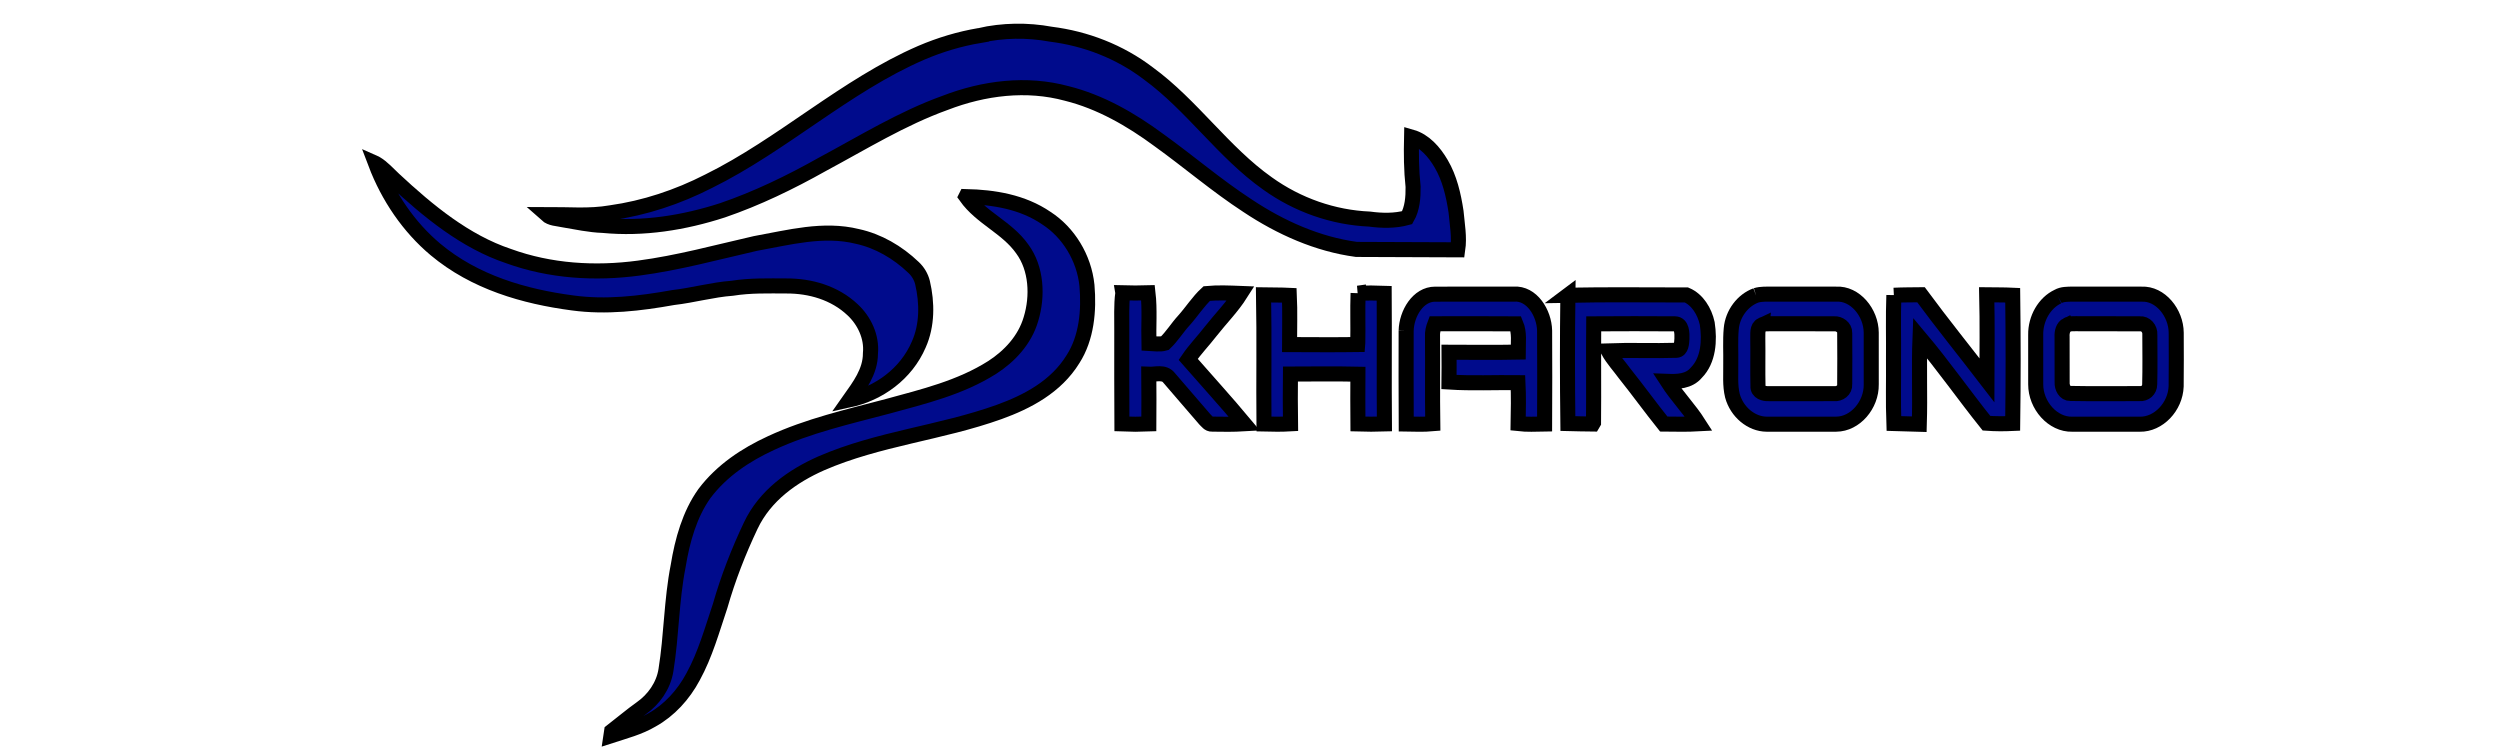 <svg width="166" height="50" xmlns="http://www.w3.org/2000/svg" version="1.1">

 <g>
  <title>Layer 1</title>
  <g stroke="null" id="#000b8cff">
   <path stroke="null" id="svg_1" d="m65.033,2.358c1.562,-0.352 3.176,-0.377 4.746,-0.087c2.307,0.29 4.562,1.149 6.474,2.606c2.886,2.104 4.991,5.245 7.908,7.304c2.01,1.442 4.378,2.262 6.777,2.366c0.825,0.112 1.69,0.127 2.495,-0.094c0.35,-0.602 0.406,-1.356 0.396,-2.053c-0.119,-1.095 -0.126,-2.201 -0.102,-3.301c0.852,0.243 1.506,0.982 1.967,1.774c0.561,0.953 0.819,2.072 0.987,3.18c0.076,0.841 0.236,1.687 0.112,2.534c-2.241,-0.01 -4.483,-0.012 -6.724,-0.026c-2.576,-0.346 -5.032,-1.437 -7.241,-2.908c-2.034,-1.324 -3.899,-2.929 -5.875,-4.349c-1.869,-1.381 -3.907,-2.547 -6.117,-3.098c-2.672,-0.727 -5.505,-0.37 -8.081,0.624c-2.851,1.024 -5.474,2.646 -8.159,4.086c-2.132,1.198 -4.332,2.263 -6.62,3.047c-2.563,0.832 -5.262,1.261 -7.935,1.004c-0.895,-0.03 -1.776,-0.227 -2.658,-0.374c-0.375,-0.086 -0.796,-0.071 -1.107,-0.351c1.424,-0.004 2.86,0.133 4.273,-0.113c2.249,-0.314 4.444,-1.044 6.498,-2.093c4.915,-2.425 9.094,-6.354 14.123,-8.53c1.246,-0.533 2.542,-0.922 3.864,-1.146z" fill="#000b8c"/>
   <path stroke="null" id="svg_2" d="m24.936,10.846c0.47,0.27 0.835,0.701 1.237,1.072c2.265,2.106 4.714,4.122 7.59,5.085c2.772,1.007 5.756,1.186 8.643,0.799c2.614,-0.343 5.171,-1.046 7.746,-1.634c2.229,-0.4 4.514,-1.026 6.769,-0.471c1.389,0.301 2.678,1.046 3.742,2.064c0.28,0.262 0.495,0.611 0.592,1.003c0.316,1.347 0.321,2.832 -0.244,4.102c-0.847,1.983 -2.684,3.267 -4.6,3.685c0.64,-0.907 1.385,-1.869 1.387,-3.084c0.107,-1.117 -0.423,-2.19 -1.183,-2.897c-1.2,-1.134 -2.823,-1.587 -4.38,-1.582c-1.206,-0.003 -2.418,-0.04 -3.614,0.152c-1.32,0.098 -2.606,0.466 -3.92,0.617c-2.204,0.395 -4.452,0.662 -6.68,0.358c-3.215,-0.425 -6.495,-1.367 -9.111,-3.556c-1.756,-1.474 -3.128,-3.478 -3.976,-5.714z" fill="#000b8c"/>
   <path stroke="null" id="svg_3" d="m64.144,13.052c1.842,0.044 3.752,0.348 5.342,1.437c1.45,0.938 2.499,2.618 2.688,4.464c0.144,1.673 -0.019,3.483 -0.926,4.893c-1.129,1.837 -3.041,2.836 -4.903,3.508c-3.877,1.393 -8.011,1.759 -11.818,3.413c-1.879,0.833 -3.723,2.113 -4.682,4.143c-0.808,1.707 -1.501,3.48 -2.026,5.318c-0.536,1.593 -0.991,3.239 -1.796,4.703c-0.643,1.207 -1.585,2.235 -2.728,2.87c-0.854,0.507 -1.807,0.75 -2.73,1.05c0.011,-0.074 0.035,-0.22 0.046,-0.294c0.659,-0.507 1.293,-1.05 1.969,-1.53c0.814,-0.571 1.475,-1.475 1.64,-2.537c0.371,-2.288 0.36,-4.629 0.809,-6.903c0.279,-1.709 0.76,-3.433 1.747,-4.819c1.157,-1.535 2.756,-2.58 4.411,-3.344c2.49,-1.157 5.147,-1.754 7.763,-2.448c2.369,-0.65 4.804,-1.227 6.941,-2.584c1.129,-0.729 2.153,-1.802 2.562,-3.2c0.468,-1.528 0.378,-3.367 -0.571,-4.656c-1.017,-1.445 -2.719,-2.054 -3.739,-3.483z" fill="#000b8c"/>
   <path stroke="null" id="svg_4" d="m74.556,19.444c0.556,0.016 1.114,0.016 1.67,-0.001c0.129,1.112 0.03,2.237 0.061,3.356c0.351,0.016 0.716,0.089 1.061,-0.012c0.474,-0.448 0.821,-1.03 1.265,-1.512c0.52,-0.579 0.947,-1.261 1.517,-1.785c0.749,-0.071 1.506,-0.033 2.257,-0.005c-0.579,0.915 -1.336,1.671 -1.996,2.512c-0.487,0.634 -1.044,1.199 -1.496,1.865c1.246,1.425 2.52,2.822 3.736,4.278c-0.717,0.042 -1.435,0.036 -2.151,0.022c-0.215,0.018 -0.35,-0.195 -0.493,-0.332c-0.793,-0.902 -1.562,-1.83 -2.353,-2.732c-0.332,-0.443 -0.906,-0.227 -1.354,-0.247c0.01,1.1 0.01,2.199 0.002,3.3c-0.597,0.025 -1.193,0.025 -1.789,-0.001c-0.017,-2.063 -0.002,-4.125 -0.007,-6.186c0.01,-0.84 -0.044,-1.684 0.07,-2.517z" fill="#000b8c"/>
   <path stroke="null" id="svg_5" d="m90.175,19.469c0.577,-0.018 1.156,-0.019 1.735,0.004c0.02,2.893 -0.01,5.786 0.014,8.679c-0.586,0.019 -1.172,0.02 -1.758,0.001c-0.011,-1.102 -0.006,-2.205 -0.001,-3.307c-1.493,-0.033 -2.988,-0.012 -4.48,-0.008c-0.01,1.101 -0.014,2.203 0.004,3.306c-0.587,0.034 -1.176,0.026 -1.762,0.011c-0.026,-2.858 0.026,-5.716 -0.027,-8.574c0.571,0.011 1.142,0.001 1.712,0.029c0.051,1.09 0.012,2.18 0.014,3.271c1.507,0.005 3.015,0.019 4.522,-0.003l0.009,-0.12c0.024,-1.097 -0.02,-2.194 0.02,-3.289z" fill="#000b8c"/>
   <path stroke="null" id="svg_6" d="m93.368,21.958c0.029,-1.139 0.791,-2.429 1.923,-2.425c1.742,-0.005 3.485,0 5.227,-0.003c1.182,-0.09 2.021,1.242 2.044,2.429c0.012,2.065 0.01,4.131 0,6.196c-0.587,0.01 -1.175,0.04 -1.758,-0.027c0.017,-0.907 0.035,-1.815 -0.01,-2.721c-1.527,-0.019 -3.057,0.057 -4.58,-0.04c0.009,-0.66 0.006,-1.319 0.002,-1.979c1.531,0.004 3.061,0.023 4.592,-0.008c0,-0.628 0.098,-1.287 -0.152,-1.877c-1.793,-0.014 -3.586,-0.005 -5.379,-0.004c-0.105,0.276 -0.179,0.566 -0.158,0.867c0.016,1.923 -0.012,3.846 0.017,5.77c-0.587,0.052 -1.176,0.03 -1.763,0.02c-0.014,-2.067 -0.006,-4.133 -0.005,-6.199z" fill="#000b8c"/>
   <path stroke="null" id="svg_7" d="m104.106,19.603c2.624,-0.053 5.251,-0.016 7.875,-0.018c0.723,0.307 1.205,1.087 1.38,1.893c0.169,1.127 0.091,2.445 -0.725,3.269c-0.49,0.589 -1.256,0.601 -1.927,0.576c0.64,0.99 1.46,1.824 2.094,2.819c-0.776,0.044 -1.554,0.02 -2.331,0.015c-0.881,-1.101 -1.711,-2.25 -2.591,-3.351c-0.368,-0.504 -0.796,-0.958 -1.101,-1.513c1.512,-0.055 3.026,0.016 4.537,-0.033c0.327,-0.018 0.346,-0.486 0.362,-0.758c0.015,-0.374 0.007,-0.986 -0.455,-1c-1.801,-0.014 -3.601,-0.011 -5.402,0c-0.021,2.187 0.009,4.374 -0.012,6.559l-0.057,0.097c-0.55,0.001 -1.098,-0.029 -1.646,-0.038c-0.037,-2.838 -0.037,-5.68 0,-8.518z" fill="#000b8c"/>
   <path stroke="null" id="svg_8" d="m116.6,19.614c0.353,-0.108 0.727,-0.078 1.091,-0.085c1.41,0.007 2.82,-0.001 4.23,0.003c1.253,-0.078 2.323,1.223 2.329,2.556c0.004,1.145 0.001,2.289 0.001,3.434c0.021,1.37 -1.066,2.638 -2.326,2.643c-1.538,0.003 -3.077,0 -4.615,0.001c-1.023,-0.004 -1.987,-0.817 -2.276,-1.89c-0.172,-0.694 -0.098,-1.419 -0.111,-2.128c0.015,-0.772 -0.039,-1.546 0.032,-2.314c0.087,-1.012 0.771,-1.903 1.644,-2.22m0.386,1.967c-0.338,0.156 -0.248,0.601 -0.266,0.921c0.016,1.046 -0.012,2.093 0.012,3.139c-0.029,0.399 0.418,0.515 0.706,0.497c1.453,-0.001 2.909,0.004 4.364,-0.001c0.332,0.036 0.724,-0.22 0.688,-0.627c0.009,-1.135 0.01,-2.272 0,-3.405c0.015,-0.38 -0.376,-0.627 -0.687,-0.606c-1.414,-0.008 -2.828,0.005 -4.242,-0.005c-0.192,0.02 -0.406,-0.03 -0.575,0.089z" fill="#000b8c"/>
   <path stroke="null" id="svg_9" d="m125.753,19.605c0.6,-0.03 1.2,-0.025 1.801,-0.033c1.421,1.926 2.922,3.782 4.378,5.677c0.006,-1.89 0.031,-3.782 -0.014,-5.673c0.575,0.008 1.15,-0.001 1.726,0.027c0.037,2.837 0.039,5.678 -0.001,8.515c-0.58,0.027 -1.161,0.026 -1.741,-0.016c-1.496,-1.866 -2.877,-3.846 -4.415,-5.67c-0.076,1.91 0.014,3.825 -0.045,5.734c-0.564,-0.022 -1.126,-0.038 -1.689,-0.049c-0.054,-1.415 -0.01,-2.83 -0.024,-4.244c0.014,-1.423 -0.029,-2.847 0.024,-4.269z" fill="#000b8c"/>
   <path stroke="null" id="svg_10" d="m136.653,19.687c0.292,-0.163 0.627,-0.148 0.947,-0.158c1.533,0.005 3.067,0 4.602,0.003c1.244,-0.063 2.292,1.24 2.298,2.564c0.004,1.186 0.012,2.373 -0.004,3.558c-0.049,1.358 -1.173,2.538 -2.414,2.513c-1.496,-0.003 -2.991,-0.003 -4.487,0c-1.288,0.034 -2.429,-1.251 -2.424,-2.651c-0.001,-1.095 0,-2.191 -0.001,-3.286c-0.017,-1.074 0.579,-2.123 1.483,-2.542m0.61,1.882c-0.28,0.128 -0.36,0.492 -0.341,0.795c0.005,1.005 -0.002,2.012 0.004,3.017c-0.022,0.347 0.19,0.758 0.546,0.742c1.536,0.031 3.075,0.011 4.613,0.01c0.337,0.029 0.658,-0.227 0.655,-0.617c0.029,-1.095 0.012,-2.194 0.009,-3.289c0.031,-0.413 -0.289,-0.765 -0.663,-0.727c-1.414,-0.014 -2.827,0.004 -4.241,-0.008c-0.194,0.016 -0.406,-0.027 -0.581,0.078z" fill="#000b8c"/>
  </g>
  <g id="#00075aa5">
   <path id="svg_11" d="m477.44,473.57c0.73,-0.77 1.61,-1.15 2.65,-1.16c3.9,-0.12 7.8,0.09 11.71,-0.05c0.33,8.16 -0.15,16.32 0.28,24.48c11.88,-0.03 23.76,-0.06 35.64,-0.01l-0.07,0.88c-12.11,0.16 -24.23,0.06 -36.34,0.02c-0.01,-7.99 0.3,-15.97 -0.11,-23.95c-4.58,-0.2 -9.17,-0.13 -13.76,-0.21z" opacity="0.65" fill="#00075a"/>
  </g>
  <g id="#00054b8a">
   <path id="svg_12" d="m639.27,472.32c19.27,0.07 38.53,0.06 57.8,0.01c2.09,-0.06 4.11,0.56 6.06,1.27c-21.09,0.01 -42.2,-0.26 -63.29,0.13c-0.3,20.78 -0.3,41.58 0,62.36c4.41,0.07 8.81,0.29 13.23,0.28c-4.6,0.34 -9.21,0.29 -13.81,0.31c0.12,-21.45 0.08,-42.91 0.01,-64.36z" opacity="0.54" fill="#00054b"/>
  </g>
  <g id="#00065195">
   <path id="svg_13" d="m813.24,472.34c4.96,0.51 10.41,-1.18 15.03,1.17c-4.83,0.06 -9.65,0.02 -14.47,0.24c-0.42,10.41 -0.08,20.83 -0.19,31.25c0.11,10.35 -0.24,20.71 0.19,31.07c4.52,0.08 9.04,0.2 13.57,0.36c-4.73,0.21 -9.45,0.23 -14.16,0.25c0.05,-21.45 -0.02,-42.89 0.03,-64.34z" opacity="0.58" fill="#000651"/>
   <path id="svg_14" d="m863.34,473.54c0.76,-0.76 1.67,-1.16 2.74,-1.18c3.89,-0.12 7.78,0.08 11.68,-0.02c0.07,21.45 -0.01,42.9 0.04,64.35c-4.86,-0.13 -9.72,-0.1 -14.58,0.01l-0.01,-0.74c4.66,0.31 9.33,0.32 13.99,0.12c0.32,-20.77 0.31,-41.57 0.01,-62.34c-4.63,-0.21 -9.25,-0.14 -13.87,-0.2z" opacity="0.58" fill="#000651"/>
  </g>
 </g>
</svg>